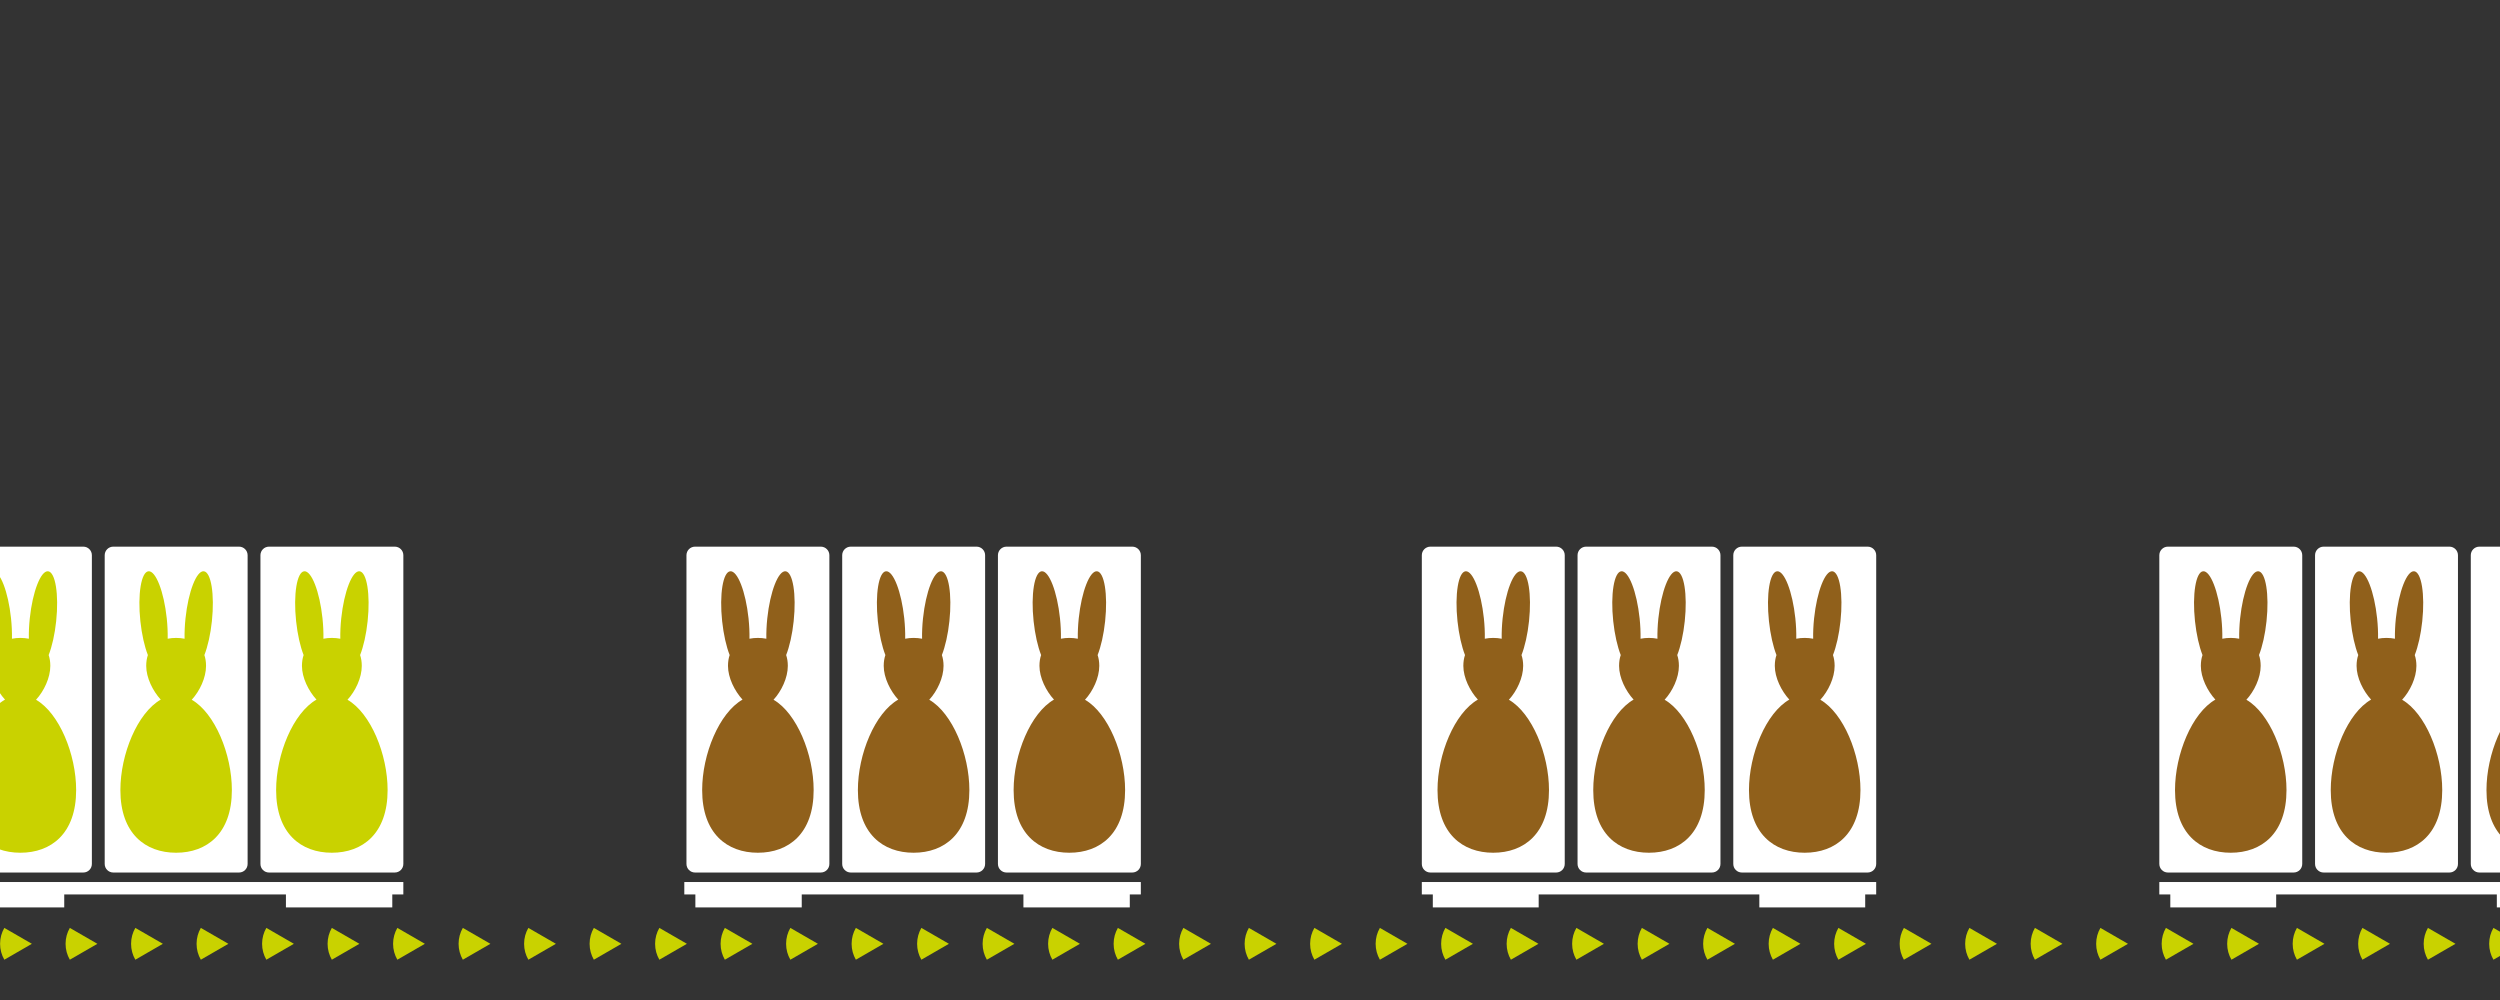 <?xml version="1.0" encoding="UTF-8"?><svg xmlns="http://www.w3.org/2000/svg" viewBox="0 0 2000 800"><rect x="0" y="0" width="2000" height="800" fill="#333333" stroke="none"/><defs><style>.cls-1{fill:#90601b;}.cls-2{fill:#fff;}.cls-3{fill:#c9d200;}</style></defs><g id="Hasen5"><path class="cls-2" d="M556.02,437.32h100.63c3.78,0,6.85,3.07,6.85,6.85v247c0,3.78-3.07,6.85-6.85,6.85h-100.63c-3.78,0-6.85-3.07-6.85-6.85v-247c0-3.78,3.07-6.85,6.85-6.85Z"/><path class="cls-1" d="M606.34,682.19c-24.64,0-44.61-15.33-44.61-50.12,0-28.74,13.64-61.77,32.28-72.38-6.3-6.88-11.62-17.48-11.62-26.98,0-3.27.47-6.15,1.33-8.66-2.67-6.82-4.88-16.41-6.02-27.16-2.26-21.4.64-39.26,6.47-39.87s12.39,16.24,14.65,37.64c.61,5.79.84,11.32.74,16.32,2.15-.44,4.41-.65,6.76-.65s4.62.22,6.76.65c-.1-5,.13-10.53.74-16.32,2.26-21.4,8.82-38.26,14.65-37.64,5.83.62,8.73,18.47,6.47,39.87-1.13,10.75-3.35,20.34-6.02,27.16.86,2.51,1.33,5.39,1.33,8.66,0,9.55-5.12,20.22-11.43,27.09,18.54,10.72,32.09,43.62,32.09,72.27,0,34.78-19.97,50.12-44.61,50.12Z"/><path class="cls-2" d="M680.61,437.32h100.63c3.78,0,6.85,3.07,6.85,6.85v247c0,3.78-3.07,6.85-6.85,6.85h-100.63c-3.78,0-6.85-3.07-6.85-6.85v-247c0-3.78,3.07-6.85,6.85-6.85Z"/><path class="cls-1" d="M730.92,682.19c-24.64,0-44.61-15.33-44.61-50.12,0-28.74,13.64-61.77,32.28-72.38-6.3-6.88-11.62-17.48-11.62-26.98,0-3.27.47-6.15,1.33-8.66-2.67-6.82-4.88-16.41-6.02-27.16-2.26-21.4.64-39.26,6.47-39.87,5.83-.62,12.39,16.24,14.65,37.64.61,5.79.84,11.32.74,16.32,2.15-.44,4.41-.65,6.76-.65s4.62.22,6.76.65c-.1-5,.13-10.53.74-16.32,2.26-21.4,8.82-38.26,14.65-37.64,5.83.62,8.73,18.47,6.47,39.87-1.13,10.75-3.35,20.34-6.02,27.16.86,2.51,1.33,5.39,1.33,8.66,0,9.55-5.12,20.22-11.43,27.09,18.54,10.72,32.09,43.62,32.09,72.27,0,34.78-19.97,50.12-44.61,50.12Z"/><path class="cls-2" d="M805.2,437.32h100.63c3.78,0,6.85,3.07,6.85,6.85v247c0,3.78-3.07,6.85-6.85,6.85h-100.63c-3.78,0-6.85-3.07-6.85-6.85v-247c0-3.78,3.07-6.85,6.85-6.85Z"/><path class="cls-1" d="M855.51,682.19c-24.64,0-44.61-15.33-44.61-50.12,0-28.74,13.64-61.77,32.28-72.38-6.3-6.88-11.62-17.48-11.62-26.98,0-3.27.47-6.15,1.33-8.66-2.67-6.82-4.88-16.41-6.02-27.16-2.26-21.4.64-39.26,6.47-39.87,5.83-.62,12.39,16.24,14.65,37.64.61,5.79.84,11.32.74,16.32,2.15-.44,4.41-.65,6.76-.65s4.62.22,6.76.65c-.1-5,.13-10.53.74-16.32,2.26-21.4,8.82-38.26,14.65-37.64,5.83.62,8.73,18.47,6.47,39.87-1.13,10.75-3.35,20.34-6.02,27.16.86,2.51,1.33,5.39,1.33,8.66,0,9.55-5.12,20.22-11.43,27.09,18.54,10.72,32.09,43.62,32.09,72.27,0,34.78-19.97,50.12-44.61,50.12Z"/><rect class="cls-2" x="547.45" y="705.62" width="365.22" height="9.93"/><rect class="cls-2" x="556.3" y="710.09" width="85.09" height="15.84"/><rect class="cls-2" x="818.74" y="710.09" width="85.09" height="15.84"/><path class="cls-2" d="M-33.98,437.32h100.63c3.78,0,6.85,3.07,6.85,6.85v247c0,3.78-3.07,6.85-6.85,6.85H-33.98c-3.78,0-6.85-3.07-6.85-6.85v-247c0-3.78,3.07-6.85,6.85-6.85Z"/><path class="cls-3" d="M16.34,682.19c-24.64,0-44.61-15.33-44.61-50.12,0-28.74,13.64-61.77,32.28-72.38-6.3-6.88-11.62-17.48-11.62-26.98,0-3.27.47-6.15,1.33-8.66-2.67-6.82-4.88-16.41-6.02-27.16-2.26-21.4.64-39.26,6.47-39.87s12.39,16.24,14.65,37.64c.61,5.79.84,11.32.74,16.32,2.15-.44,4.41-.65,6.76-.65s4.62.22,6.76.65c-.1-5,.13-10.53.74-16.32,2.26-21.4,8.82-38.26,14.65-37.64,5.83.62,8.73,18.47,6.47,39.87-1.13,10.75-3.35,20.34-6.02,27.16.86,2.51,1.33,5.39,1.33,8.66,0,9.55-5.12,20.22-11.43,27.09,18.54,10.72,32.09,43.62,32.09,72.27,0,34.78-19.97,50.12-44.61,50.12Z"/><path class="cls-2" d="M90.61,437.32h100.63c3.78,0,6.85,3.07,6.85,6.85v247c0,3.78-3.07,6.85-6.85,6.85h-100.63c-3.78,0-6.85-3.07-6.85-6.85v-247c0-3.78,3.07-6.85,6.85-6.85Z"/><path class="cls-3" d="M140.92,682.19c-24.64,0-44.61-15.33-44.61-50.12,0-28.74,13.64-61.77,32.28-72.38-6.3-6.88-11.62-17.48-11.62-26.98,0-3.27.47-6.15,1.33-8.66-2.67-6.82-4.88-16.41-6.02-27.16-2.26-21.4.64-39.26,6.47-39.87,5.83-.62,12.39,16.24,14.65,37.64.61,5.79.84,11.32.74,16.32,2.15-.44,4.41-.65,6.76-.65s4.62.22,6.76.65c-.1-5,.13-10.53.74-16.32,2.26-21.4,8.82-38.26,14.65-37.64,5.83.62,8.73,18.47,6.47,39.87-1.13,10.75-3.35,20.34-6.02,27.16.86,2.51,1.33,5.39,1.33,8.66,0,9.55-5.12,20.22-11.43,27.09,18.54,10.72,32.09,43.62,32.09,72.27,0,34.78-19.97,50.12-44.61,50.12Z"/><path class="cls-2" d="M215.2,437.32h100.63c3.78,0,6.85,3.07,6.85,6.85v247c0,3.78-3.07,6.85-6.85,6.85h-100.63c-3.78,0-6.85-3.07-6.85-6.85v-247c0-3.78,3.07-6.85,6.85-6.85Z"/><path class="cls-3" d="M265.51,682.19c-24.64,0-44.61-15.33-44.61-50.12,0-28.74,13.64-61.77,32.28-72.38-6.3-6.88-11.62-17.48-11.62-26.98,0-3.27.47-6.15,1.33-8.66-2.67-6.82-4.88-16.41-6.02-27.16-2.26-21.4.64-39.26,6.47-39.87,5.83-.62,12.39,16.24,14.65,37.64.61,5.79.84,11.32.74,16.32,2.15-.44,4.41-.65,6.76-.65s4.62.22,6.76.65c-.1-5,.13-10.53.74-16.32,2.26-21.4,8.82-38.26,14.65-37.64,5.83.62,8.73,18.47,6.47,39.87-1.13,10.75-3.35,20.34-6.02,27.16.86,2.51,1.33,5.39,1.33,8.66,0,9.55-5.12,20.22-11.43,27.09,18.54,10.72,32.09,43.62,32.09,72.27,0,34.78-19.97,50.12-44.61,50.12Z"/><rect class="cls-2" x="-42.55" y="705.62" width="365.22" height="9.93"/><rect class="cls-2" x="-33.7" y="710.09" width="85.09" height="15.84"/><rect class="cls-2" x="228.74" y="710.09" width="85.09" height="15.84"/><path class="cls-2" d="M1144.31,437.32h100.63c3.78,0,6.85,3.07,6.85,6.85v247c0,3.78-3.07,6.85-6.85,6.85h-100.63c-3.78,0-6.85-3.07-6.85-6.85v-247c0-3.78,3.07-6.85,6.85-6.85Z"/><path class="cls-1" d="M1194.62,682.19c-24.64,0-44.61-15.33-44.61-50.12,0-28.74,13.64-61.77,32.28-72.38-6.3-6.88-11.62-17.48-11.62-26.98,0-3.27.47-6.15,1.33-8.66-2.67-6.82-4.88-16.41-6.02-27.16-2.26-21.4.64-39.26,6.47-39.87s12.39,16.24,14.65,37.64c.61,5.79.84,11.32.74,16.32,2.15-.44,4.41-.65,6.76-.65s4.62.22,6.76.65c-.1-5,.13-10.53.74-16.32,2.26-21.4,8.82-38.26,14.65-37.64,5.83.62,8.73,18.47,6.47,39.87-1.13,10.75-3.35,20.34-6.02,27.16.86,2.51,1.33,5.39,1.33,8.66,0,9.55-5.12,20.22-11.43,27.09,18.54,10.72,32.09,43.62,32.09,72.27,0,34.78-19.97,50.12-44.61,50.12Z"/><path class="cls-2" d="M1268.89,437.32h100.63c3.78,0,6.85,3.07,6.85,6.85v247c0,3.78-3.07,6.85-6.85,6.85h-100.63c-3.78,0-6.85-3.07-6.85-6.85v-247c0-3.78,3.07-6.85,6.85-6.85Z"/><path class="cls-1" d="M1319.21,682.19c-24.64,0-44.61-15.33-44.61-50.12,0-28.74,13.64-61.77,32.28-72.38-6.3-6.88-11.62-17.48-11.62-26.98,0-3.27.47-6.15,1.33-8.66-2.67-6.82-4.88-16.41-6.02-27.16-2.26-21.4.64-39.26,6.47-39.87s12.39,16.24,14.65,37.64c.61,5.79.84,11.32.74,16.32,2.15-.44,4.41-.65,6.76-.65s4.62.22,6.76.65c-.1-5,.13-10.53.74-16.32,2.26-21.4,8.82-38.26,14.65-37.64,5.83.62,8.73,18.47,6.47,39.87-1.13,10.75-3.35,20.34-6.02,27.16.86,2.51,1.33,5.39,1.33,8.66,0,9.55-5.12,20.22-11.43,27.09,18.54,10.72,32.09,43.62,32.09,72.27,0,34.78-19.97,50.12-44.61,50.12Z"/><path class="cls-2" d="M1393.48,437.32h100.63c3.78,0,6.85,3.07,6.85,6.85v247c0,3.78-3.07,6.85-6.85,6.85h-100.63c-3.78,0-6.85-3.07-6.85-6.85v-247c0-3.78,3.07-6.85,6.85-6.85Z"/><path class="cls-1" d="M1443.79,682.19c-24.64,0-44.61-15.33-44.61-50.12,0-28.74,13.64-61.77,32.28-72.38-6.3-6.88-11.62-17.48-11.62-26.98,0-3.27.47-6.15,1.33-8.66-2.67-6.82-4.88-16.41-6.02-27.16-2.26-21.4.64-39.26,6.47-39.87,5.83-.62,12.39,16.24,14.65,37.64.61,5.79.84,11.32.74,16.32,2.15-.44,4.41-.65,6.76-.65s4.62.22,6.76.65c-.1-5,.13-10.53.74-16.32,2.26-21.4,8.82-38.26,14.65-37.64,5.83.62,8.73,18.47,6.47,39.87-1.13,10.75-3.35,20.34-6.02,27.16.86,2.51,1.33,5.39,1.33,8.66,0,9.55-5.12,20.22-11.43,27.09,18.54,10.72,32.09,43.62,32.09,72.27,0,34.78-19.97,50.12-44.61,50.12Z"/><rect class="cls-2" x="1137.45" y="705.62" width="363.5" height="9.93"/><rect class="cls-2" x="1146.25" y="710.09" width="84.69" height="15.84"/><rect class="cls-2" x="1407.47" y="710.09" width="84.69" height="15.84"/><path class="cls-2" d="M1734.31,437.32h100.63c3.78,0,6.85,3.07,6.85,6.85v247c0,3.78-3.07,6.85-6.85,6.85h-100.63c-3.78,0-6.85-3.07-6.85-6.85v-247c0-3.78,3.07-6.85,6.85-6.85Z"/><path class="cls-1" d="M1784.62,682.19c-24.64,0-44.61-15.33-44.61-50.12,0-28.74,13.64-61.77,32.28-72.38-6.3-6.88-11.62-17.48-11.62-26.98,0-3.27.47-6.15,1.33-8.66-2.67-6.82-4.88-16.41-6.02-27.16-2.26-21.4.64-39.26,6.47-39.87s12.39,16.24,14.65,37.64c.61,5.79.84,11.32.74,16.32,2.15-.44,4.41-.65,6.76-.65s4.62.22,6.76.65c-.1-5,.13-10.53.74-16.32,2.26-21.4,8.82-38.26,14.65-37.64,5.83.62,8.73,18.47,6.47,39.87-1.13,10.75-3.35,20.34-6.02,27.16.86,2.51,1.33,5.39,1.33,8.66,0,9.55-5.12,20.22-11.43,27.09,18.54,10.72,32.09,43.62,32.09,72.27,0,34.78-19.97,50.12-44.61,50.12Z"/><path class="cls-2" d="M1858.89,437.32h100.63c3.78,0,6.85,3.07,6.85,6.85v247c0,3.78-3.07,6.85-6.85,6.85h-100.63c-3.78,0-6.85-3.07-6.85-6.85v-247c0-3.78,3.07-6.85,6.85-6.85Z"/><path class="cls-1" d="M1909.21,682.19c-24.64,0-44.61-15.33-44.61-50.12,0-28.74,13.64-61.77,32.28-72.38-6.3-6.88-11.62-17.48-11.62-26.98,0-3.27.47-6.15,1.33-8.66-2.67-6.82-4.88-16.41-6.02-27.16-2.26-21.4.64-39.26,6.47-39.87,5.83-.62,12.39,16.24,14.65,37.64.61,5.79.84,11.32.74,16.32,2.15-.44,4.41-.65,6.76-.65s4.62.22,6.76.65c-.1-5,.13-10.53.74-16.32,2.26-21.4,8.82-38.26,14.65-37.64,5.83.62,8.73,18.47,6.47,39.87-1.13,10.75-3.35,20.34-6.02,27.16.86,2.51,1.33,5.39,1.33,8.66,0,9.55-5.12,20.22-11.43,27.09,18.54,10.72,32.09,43.62,32.09,72.27,0,34.78-19.97,50.12-44.61,50.12Z"/><path class="cls-2" d="M1983.48,437.32h100.63c3.78,0,6.85,3.07,6.85,6.85v247c0,3.78-3.07,6.85-6.85,6.85h-100.63c-3.78,0-6.85-3.07-6.85-6.85v-247c0-3.78,3.07-6.85,6.85-6.85Z"/><path class="cls-1" d="M2033.79,682.19c-24.64,0-44.61-15.33-44.61-50.12,0-28.74,13.64-61.77,32.28-72.38-6.3-6.88-11.62-17.48-11.62-26.98,0-3.27.47-6.15,1.33-8.66-2.67-6.82-4.88-16.41-6.02-27.16-2.26-21.4.64-39.26,6.47-39.87,5.83-.62,12.39,16.24,14.65,37.64.61,5.79.84,11.32.74,16.32,2.15-.44,4.41-.65,6.76-.65s4.62.22,6.76.65c-.1-5,.13-10.53.74-16.32,2.26-21.4,8.82-38.26,14.65-37.64,5.83.62,8.73,18.47,6.47,39.87-1.13,10.75-3.35,20.34-6.02,27.16.86,2.51,1.33,5.39,1.33,8.66,0,9.55-5.12,20.22-11.43,27.09,18.54,10.72,32.09,43.62,32.09,72.27,0,34.78-19.97,50.12-44.61,50.12Z"/><rect class="cls-2" x="1727.45" y="705.62" width="363.5" height="9.93"/><rect class="cls-2" x="1736.25" y="710.09" width="84.69" height="15.84"/><rect class="cls-2" x="1997.47" y="710.09" width="84.69" height="15.84"/></g><g id="_5_6"><path class="cls-3" d="M3.45,767.74c-2.16-3.74-3.39-8.07-3.39-12.7s1.25-9,3.42-12.75l-.02.03,21.97,12.68.06.05-22.03,12.72v-.03Z"/><path class="cls-3" d="M55.85,767.74c-2.16-3.74-3.39-8.07-3.39-12.7,0-4.65,1.25-9,3.42-12.75l-.02.03,21.97,12.68.06.05-22.03,12.72v-.03Z"/><path class="cls-3" d="M108.25,767.74c-2.16-3.74-3.39-8.07-3.39-12.7s1.25-9,3.42-12.75l-.02.03,21.97,12.68.06.05-22.03,12.72v-.03Z"/><path class="cls-3" d="M160.65,767.74c-2.16-3.74-3.39-8.07-3.39-12.7s1.25-9,3.42-12.75l-.02.03,21.97,12.68.06.05-22.03,12.72v-.03Z"/><path class="cls-3" d="M213.06,767.74c-2.16-3.74-3.39-8.07-3.39-12.7s1.25-9,3.42-12.75l-.02.03,21.97,12.68.06.05-22.03,12.72v-.03Z"/><path class="cls-3" d="M265.46,767.74c-2.16-3.74-3.39-8.07-3.39-12.7s1.25-9,3.42-12.75l-.02.03,21.97,12.68.06.05-22.03,12.72v-.03Z"/><path class="cls-3" d="M317.86,767.74c-2.16-3.74-3.39-8.07-3.39-12.7s1.25-9,3.42-12.75l-.02.03,21.97,12.68.06.05-22.03,12.72v-.03Z"/><path class="cls-3" d="M370.26,767.74c-2.16-3.74-3.39-8.07-3.39-12.7s1.25-9,3.42-12.75l-.02.03,21.97,12.68.06.05-22.03,12.72v-.03Z"/><path class="cls-3" d="M422.67,767.74c-2.16-3.74-3.39-8.07-3.39-12.7,0-4.65,1.25-9,3.42-12.75l-.02.03,21.97,12.68.06.05-22.03,12.72v-.03Z"/><path class="cls-3" d="M475.07,767.74c-2.16-3.74-3.39-8.07-3.39-12.7s1.25-9,3.42-12.75l-.02.03,21.97,12.68.06.05-22.03,12.72v-.03Z"/><path class="cls-3" d="M527.47,767.74c-2.16-3.74-3.39-8.07-3.39-12.7s1.25-9,3.42-12.75l-.02.03,21.97,12.68.06.05-22.03,12.72v-.03Z"/><path class="cls-3" d="M579.87,767.74c-2.16-3.74-3.39-8.07-3.39-12.7,0-4.65,1.25-9,3.42-12.75l-.02.03,21.97,12.68.06.05-22.03,12.72v-.03Z"/><path class="cls-3" d="M632.27,767.74c-2.16-3.74-3.39-8.07-3.39-12.7s1.25-9,3.42-12.75l-.02.03,21.97,12.68.06.05-22.03,12.72v-.03Z"/><path class="cls-3" d="M684.68,767.74c-2.16-3.74-3.39-8.07-3.39-12.7s1.25-9,3.42-12.75l-.02.03,21.97,12.68.06.05-22.03,12.72v-.03Z"/><path class="cls-3" d="M737.08,767.74c-2.16-3.74-3.39-8.07-3.39-12.7s1.25-9,3.42-12.75l-.02.03,21.97,12.68.06.05-22.03,12.72v-.03Z"/><path class="cls-3" d="M789.48,767.74c-2.16-3.74-3.39-8.07-3.39-12.7s1.25-9,3.42-12.75l-.02.03,21.97,12.68.06.05-22.03,12.72v-.03Z"/><path class="cls-3" d="M841.88,767.74c-2.16-3.74-3.39-8.07-3.39-12.7s1.25-9,3.42-12.75l-.02.03,21.97,12.68.06.05-22.03,12.72v-.03Z"/><path class="cls-3" d="M894.29,767.74c-2.16-3.74-3.39-8.07-3.39-12.7s1.25-9,3.42-12.75l-.02.03,21.97,12.68.06.05-22.03,12.72v-.03Z"/><path class="cls-3" d="M946.69,767.74c-2.16-3.74-3.39-8.07-3.39-12.7s1.25-9,3.42-12.75l-.02.03,21.97,12.68.06.05-22.03,12.72v-.03Z"/><path class="cls-3" d="M999.09,767.74c-2.16-3.74-3.39-8.07-3.39-12.7,0-4.65,1.25-9,3.42-12.75l-.02.03,21.97,12.68.06.05-22.03,12.72v-.03Z"/><path class="cls-3" d="M1051.49,767.74c-2.16-3.74-3.39-8.07-3.39-12.7,0-4.65,1.25-9,3.42-12.75l-.02.03,21.97,12.68.06.05-22.03,12.72v-.03Z"/><path class="cls-3" d="M1103.9,767.74c-2.16-3.74-3.39-8.07-3.39-12.7,0-4.65,1.25-9,3.42-12.75l-.02.03,21.97,12.68.06.05-22.03,12.72v-.03Z"/><path class="cls-3" d="M1156.3,767.74c-2.16-3.74-3.39-8.07-3.39-12.7,0-4.65,1.25-9,3.42-12.75l-.02.03,21.97,12.68.06.05-22.03,12.72v-.03Z"/><path class="cls-3" d="M1208.7,767.74c-2.16-3.74-3.39-8.07-3.39-12.7,0-4.65,1.25-9,3.42-12.75l-.02.03,21.97,12.68.06.05-22.03,12.72v-.03Z"/><path class="cls-3" d="M1261.1,767.74c-2.16-3.74-3.39-8.07-3.39-12.7,0-4.65,1.25-9,3.42-12.75l-.02.03,21.97,12.68.06.05-22.03,12.72v-.03Z"/><path class="cls-3" d="M1313.5,767.74c-2.16-3.74-3.39-8.07-3.39-12.7,0-4.65,1.25-9,3.42-12.75l-.02.03,21.97,12.68.06.05-22.03,12.72v-.03Z"/><path class="cls-3" d="M1365.91,767.74c-2.16-3.74-3.39-8.07-3.39-12.7s1.25-9,3.42-12.75l-.02.03,21.97,12.68.06.05-22.03,12.72v-.03Z"/><path class="cls-3" d="M1418.31,767.74c-2.16-3.74-3.39-8.07-3.39-12.7,0-4.65,1.25-9,3.42-12.75l-.02.03,21.97,12.68.06.05-22.03,12.72v-.03Z"/><path class="cls-3" d="M1470.71,767.74c-2.16-3.74-3.39-8.07-3.39-12.7,0-4.65,1.25-9,3.42-12.75l-.02.03,21.97,12.68.06.05-22.03,12.72v-.03Z"/><path class="cls-3" d="M1523.11,767.74c-2.16-3.74-3.39-8.07-3.39-12.7,0-4.65,1.25-9,3.42-12.75l-.02.03,21.97,12.68.06.05-22.03,12.72v-.03Z"/><path class="cls-3" d="M1575.52,767.74c-2.16-3.74-3.39-8.07-3.39-12.7,0-4.65,1.25-9,3.42-12.75l-.02.03,21.97,12.68.06.05-22.03,12.72v-.03Z"/><path class="cls-3" d="M1627.92,767.74c-2.16-3.74-3.39-8.07-3.39-12.7,0-4.65,1.25-9,3.42-12.75l-.02.03,21.97,12.68.06.05-22.03,12.72v-.03Z"/><path class="cls-3" d="M1680.32,767.74c-2.16-3.74-3.39-8.07-3.39-12.7,0-4.65,1.25-9,3.42-12.75l-.02.03,21.97,12.68.06.05-22.03,12.72v-.03Z"/><path class="cls-3" d="M1732.72,767.74c-2.16-3.74-3.39-8.07-3.39-12.7,0-4.65,1.25-9,3.42-12.75l-.02.03,21.97,12.68.06.05-22.03,12.72v-.03Z"/><path class="cls-3" d="M1785.13,767.74c-2.16-3.74-3.39-8.07-3.39-12.7,0-4.65,1.25-9,3.42-12.75l-.02.03,21.97,12.68.06.05-22.03,12.72v-.03Z"/><path class="cls-3" d="M1837.53,767.74c-2.16-3.74-3.39-8.07-3.39-12.7,0-4.65,1.25-9,3.42-12.75l-.02.03,21.97,12.68.06.05-22.03,12.72v-.03Z"/><path class="cls-3" d="M1889.93,767.74c-2.16-3.74-3.39-8.07-3.39-12.7,0-4.65,1.25-9,3.42-12.75l-.02.03,21.97,12.68.06.05-22.03,12.72v-.03Z"/><path class="cls-3" d="M1942.33,767.74c-2.16-3.74-3.39-8.07-3.39-12.7,0-4.65,1.25-9,3.42-12.75l-.02.03,21.97,12.68.06.05-22.03,12.72v-.03Z"/><path class="cls-3" d="M1994.73,767.74c-2.16-3.74-3.39-8.07-3.39-12.7,0-4.65,1.25-9,3.42-12.75l-.02.03,21.97,12.68.06.05-22.03,12.72v-.03Z"/></g></svg>